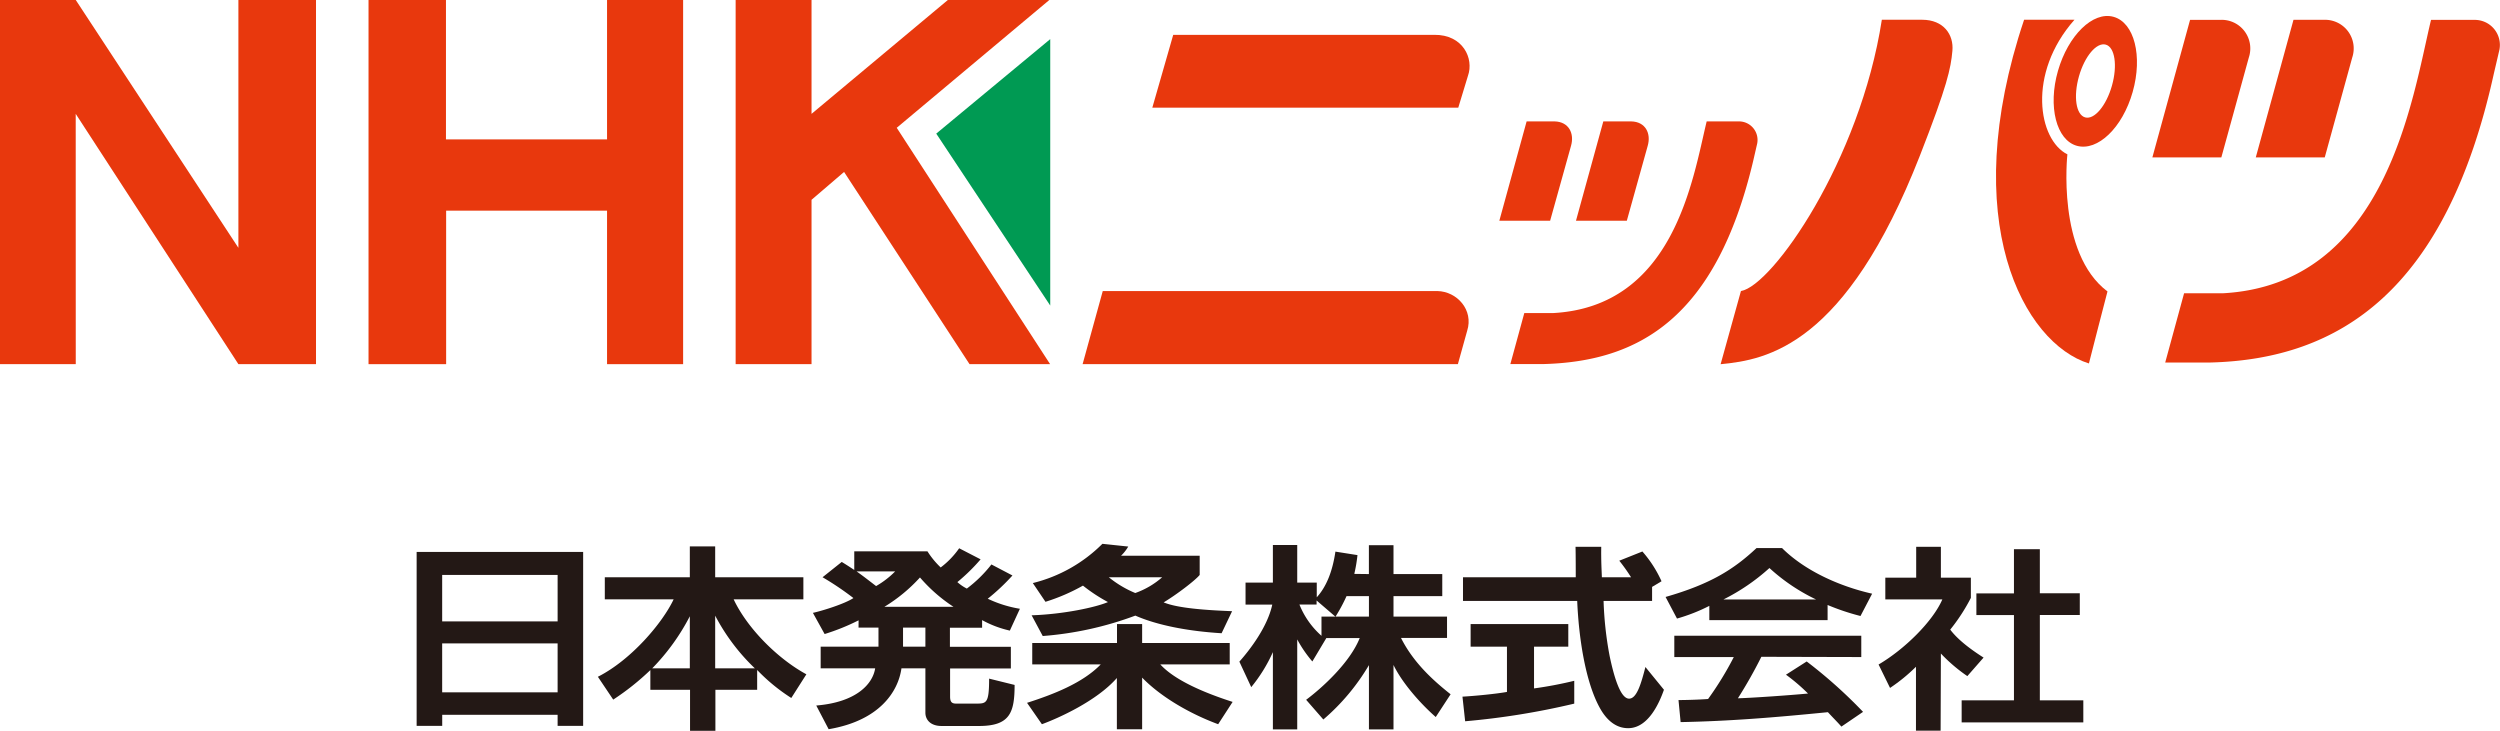 <svg xmlns="http://www.w3.org/2000/svg" viewBox="0 0 566.92 165.72"><defs><style>.cls-1{fill:#e8380d;}.cls-2{fill:#009a53;}.cls-3{fill:#231815;}</style></defs><g id="レイヤー_2" data-name="レイヤー 2"><g id="LOGOTYPE_6_4_" data-name="LOGOTYPE (6：4)"><path class="cls-1" d="M394.79,66l-4.61,16.59c10.54-1,28.33-4.21,45.19-47.29,6.25-16,7-19.76,7.37-23.75.35-3.69-2-7.07-6.85-7.07h-9.15C421.8,36.42,401.91,64.81,394.79,66Z"/><path class="cls-1" d="M459,4.48h11.42C459.6,16.73,462.24,31.75,468.82,35c0,0-2.5,22.39,9.09,31.09,0,0-4.21,16.2-4.21,16.33C459,77.85,443.66,50.19,459,4.48Z"/><path class="cls-1" d="M479.3,3.82C474.62,2.5,469,8,466.68,16.07s-.37,15.72,4.31,17S481.31,29,483.62,20.86,484,5.14,479.3,3.82Zm-.38,15.61c-1.29,4.56-4,7.78-6.08,7.19s-2.69-4.75-1.4-9.31,4-7.77,6.08-7.19S480.21,14.88,478.92,19.43Z"/><polygon class="cls-1" points="0 0 17.18 0 54.06 56.2 54.06 0 71.66 0 71.66 82.58 54.06 82.58 17.17 25.82 17.18 82.58 0 82.58 0 0"/><polygon class="cls-1" points="83.57 0 101.13 0 101.13 31.61 137.66 31.61 137.66 0 154.91 0 154.91 82.58 137.66 82.58 137.66 47.77 101.17 47.77 101.17 82.58 83.57 82.58 83.57 0"/><polygon class="cls-1" points="166.82 0 166.82 82.58 184.03 82.58 184.03 45.31 191.41 38.99 219.86 82.58 238.13 82.58 203.35 28.98 237.95 0 214.94 0 184.03 25.82 184.03 0 166.82 0"/><path class="cls-1" d="M266.05,7.9h59.19c6.5-.08,9.05,5.36,7.64,9.31l-2.19,7.2H261.31Z"/><path class="cls-1" d="M245.5,82.58,250.07,66s75.7,0,75.87,0c4.48.09,8.26,4.3,6.77,9l-2.11,7.58Z"/><path class="cls-1" d="M340,50.06l6.19-22.53h6.32c3.29.07,4.54,2.77,3.75,5.53l-4.74,17Z"/><path class="cls-1" d="M357.38,50.06l6.2-22.53h6.32c3.29.07,4.54,2.77,3.75,5.53l-4.74,17Z"/><path class="cls-1" d="M349.94,82.56H342.5L345.66,71h6.45c27.54-1.45,31.75-30.43,34.91-43.47h7.25a4.21,4.21,0,0,1,4.21,5l-.92,4C389.13,72.05,371.74,82,349.94,82.56Z"/><path class="cls-1" d="M488.09,35.69,496.64,4.5h7a6.49,6.49,0,0,1,6.32,8.55l-6.23,22.64Z"/><path class="cls-1" d="M511.54,35.69l8.55-31.2h7a6.5,6.5,0,0,1,6.32,8.56l-6.23,22.64Z"/><path class="cls-1" d="M501.12,82.21H491l4.28-15.7h8.74c37.27-2,43-44.36,47.26-62h9.81a5.69,5.69,0,0,1,5.7,6.77l-1.25,5.35C554.71,65.83,530.63,81.49,501.12,82.21Z"/><polygon class="cls-2" points="212.31 30.3 238.16 69.29 238.16 8.87 212.31 30.3"/><path class="cls-3" d="M100.27,130.38h26.18v10.53H100.27ZM94.48,164.6h5.8v-2.51h26.17v2.51h5.79V125.16H94.48Zm5.79-18.7h26.18V157H100.27Z"/><path class="cls-3" d="M147.9,151.56a49.18,49.18,0,0,0,8.53-11.81v11.81Zm-.42,4.86h9v9.3h5.75v-9.29h9.47v-4.5a41.63,41.63,0,0,0,7.74,6.35l3.42-5.37c-6.54-3.55-13.41-10.45-16.49-17h15.81v-5H162.18v-7h-5.75v7H137.15v5h15.61c-2.53,5.36-9.62,13.74-17.18,17.56l3.48,5.18a58,58,0,0,0,8.42-6.7Zm14.7-4.86V139.61a46,46,0,0,0,9,11.95Z"/><path class="cls-3" d="M200.54,137.61a36.51,36.51,0,0,0,8.08-6.66,35.92,35.92,0,0,0,7.61,6.66Zm-5.85,4.71h4.52v4.33H186.1v4.91h12.36c-.54,3.5-4.19,7.68-13.36,8.43l2.81,5.37c11.5-1.93,15.77-8.5,16.51-13.8h5.43v10.07c0,1.5,1.07,3,3.67,3H222c7,0,8.08-3,8.08-9.31l-5.78-1.43c0,5.88-.66,5.66-3.32,5.66h-4.2c-1,0-1.33-.45-1.33-1.59v-6.37h13.78v-4.91H215.41v-4.33h7.3v-1.73A23.66,23.66,0,0,0,229,143l2.28-4.95a27,27,0,0,1-7.29-2.28,47,47,0,0,0,5.6-5.27L224.82,128a29.22,29.22,0,0,1-5.57,5.47A9.62,9.62,0,0,1,217.1,132a42.53,42.53,0,0,0,5.27-5.16l-4.86-2.51a19.24,19.24,0,0,1-4.19,4.35,19.05,19.05,0,0,1-3-3.65H193.72v4.22s-1.48-1-2.84-1.82l-4.35,3.47a66.83,66.83,0,0,1,7,4.72c-2,1.33-7.09,2.9-9.19,3.36l2.66,4.8a49.49,49.49,0,0,0,7.7-3.11Zm15.16,0v4.33h-5.07v-4.33ZM203,129.57a20,20,0,0,1-4.33,3.33c-1.48-1.13-2.86-2.22-4.43-3.33Z"/><path class="cls-3" d="M263.55,130.9a18.7,18.7,0,0,1-6.11,3.58,24.15,24.15,0,0,1-6-3.58Zm-26.47,5.57a43.55,43.55,0,0,0,8.5-3.67,37.4,37.4,0,0,0,5.67,3.73c-2.71,1.17-10,2.76-17.31,3l2.52,4.7a76.6,76.6,0,0,0,21-4.63c4.73,2.08,11.53,3.51,19.56,4l2.38-5c-5.5-.22-12.25-.63-15.52-2,2.86-1.71,7.13-4.94,8.17-6.22v-4.36H254.22a9.58,9.58,0,0,0,1.63-2.08l-5.86-.62a33.68,33.68,0,0,1-15.78,8.9Zm42.44,22.7c-6.23-2-13.08-4.85-16.41-8.51h15.75v-4.85H259v-4.29H253.3v4.29H234.08v4.85h15.54c-4.14,4.27-10.84,6.83-16.72,8.72l3.37,4.85c3.63-1.33,12.38-5.21,17-10.48v11.63H259V153.66c3.65,3.79,9.83,7.81,17.24,10.57Z"/><path class="cls-3" d="M299.67,139.82v4.36a18.73,18.73,0,0,1-5-7.09h3.89v-.92l4.25,3.65Zm7.44-9.68a33.85,33.85,0,0,0,.72-4.26l-5-.79q-1,6.82-4.23,10.36v-3.34h-4.43v-8.52h-5.52v8.52h-6.2v5h6.06c-1.07,5-5,10.17-7.46,12.93l2.69,5.78a35.27,35.27,0,0,0,4.91-7.94v17.52h5.52V145A27.93,27.93,0,0,0,297.6,150l3.17-5.31h7.57c-2.25,5.62-8.55,11.31-12.15,14l3.9,4.47a48.92,48.92,0,0,0,10.34-12.33v14.58H316V150.79c1.81,3.78,5.73,8.42,9.58,11.81l3.37-5.16c-3.78-3-8.38-7.06-11.25-12.78h10.44v-4.84H316v-4.64h11.06v-5H316v-6.55h-5.58v6.55Zm-4.25,9.68a37.27,37.27,0,0,0,2.49-4.64h5.08v4.64Z"/><path class="cls-3" d="M374.64,133.09v3.18h-11A79.45,79.45,0,0,0,365,148.69c1.13,5.44,2.58,9.67,4.38,9.74s2.8-3.52,3.75-7.17l4.2,5.15c-1,2.86-3.44,8.5-7.85,8.71-2.57.12-4.87-1.34-6.63-4.48-3.41-6.06-4.86-16.4-5.19-24.37H331.76V130.9h25.57c0-.66,0-5.26-.05-6.9h5.83c-.05,3.23.09,5.26.14,6.9h6.62a40.84,40.84,0,0,0-2.67-3.75l5.24-2.09a26.87,26.87,0,0,1,4.34,6.75Zm-43,24.89c2.86-.16,7.55-.62,10.09-1.07V146.65h-8.24v-5.13h22.15v5.13h-7.77v9.46a89.06,89.06,0,0,0,9.12-1.73v5.18a171,171,0,0,1-24.74,4Z"/><path class="cls-3" d="M422.08,149v-4.83h-42.4V149h13.49a72.58,72.58,0,0,1-5.83,9.51c-1.84.15-5.31.25-6.71.24l.48,5c11-.22,20.8-1,33.4-2.25,1.29,1.4,2.14,2.22,3.06,3.27l4.91-3.34A108.8,108.8,0,0,0,409.7,150L405,153a42.34,42.34,0,0,1,5,4.27c-3.68.36-12.73,1-15.9,1.08a104.87,104.87,0,0,0,5.32-9.41Zm-34.46-8.38h26.82v-3.43a52.47,52.47,0,0,0,7.46,2.5l2.64-5.06c-7.44-1.68-15.27-5.21-20.43-10.35h-5.78c-5.16,4.83-10.41,8.16-20.63,11.09l2.59,4.9a39.85,39.85,0,0,0,7.33-2.88Zm3.2-4.68a46.35,46.35,0,0,0,10.43-7.13,43.14,43.14,0,0,0,10.58,7.13Z"/><path class="cls-3" d="M440.07,165.69h-5.59V151.2A39.37,39.37,0,0,1,428.6,156L426,150.69c5.9-3.45,12.32-9.8,14.46-14.76H427.53V131h7v-7h5.6v7h6.8v4.58a42.08,42.08,0,0,1-4.68,7.2c1.87,2.48,5,4.71,7.56,6.34l-3.68,4.2a36.53,36.53,0,0,1-6-5.12Zm16.63-41.15h5.87v10h9.06v4.92h-9.06v19.36h9.86v5H444.84v-5H456.7V139.48h-8.52v-4.92h8.52Z"/></g></g></svg>